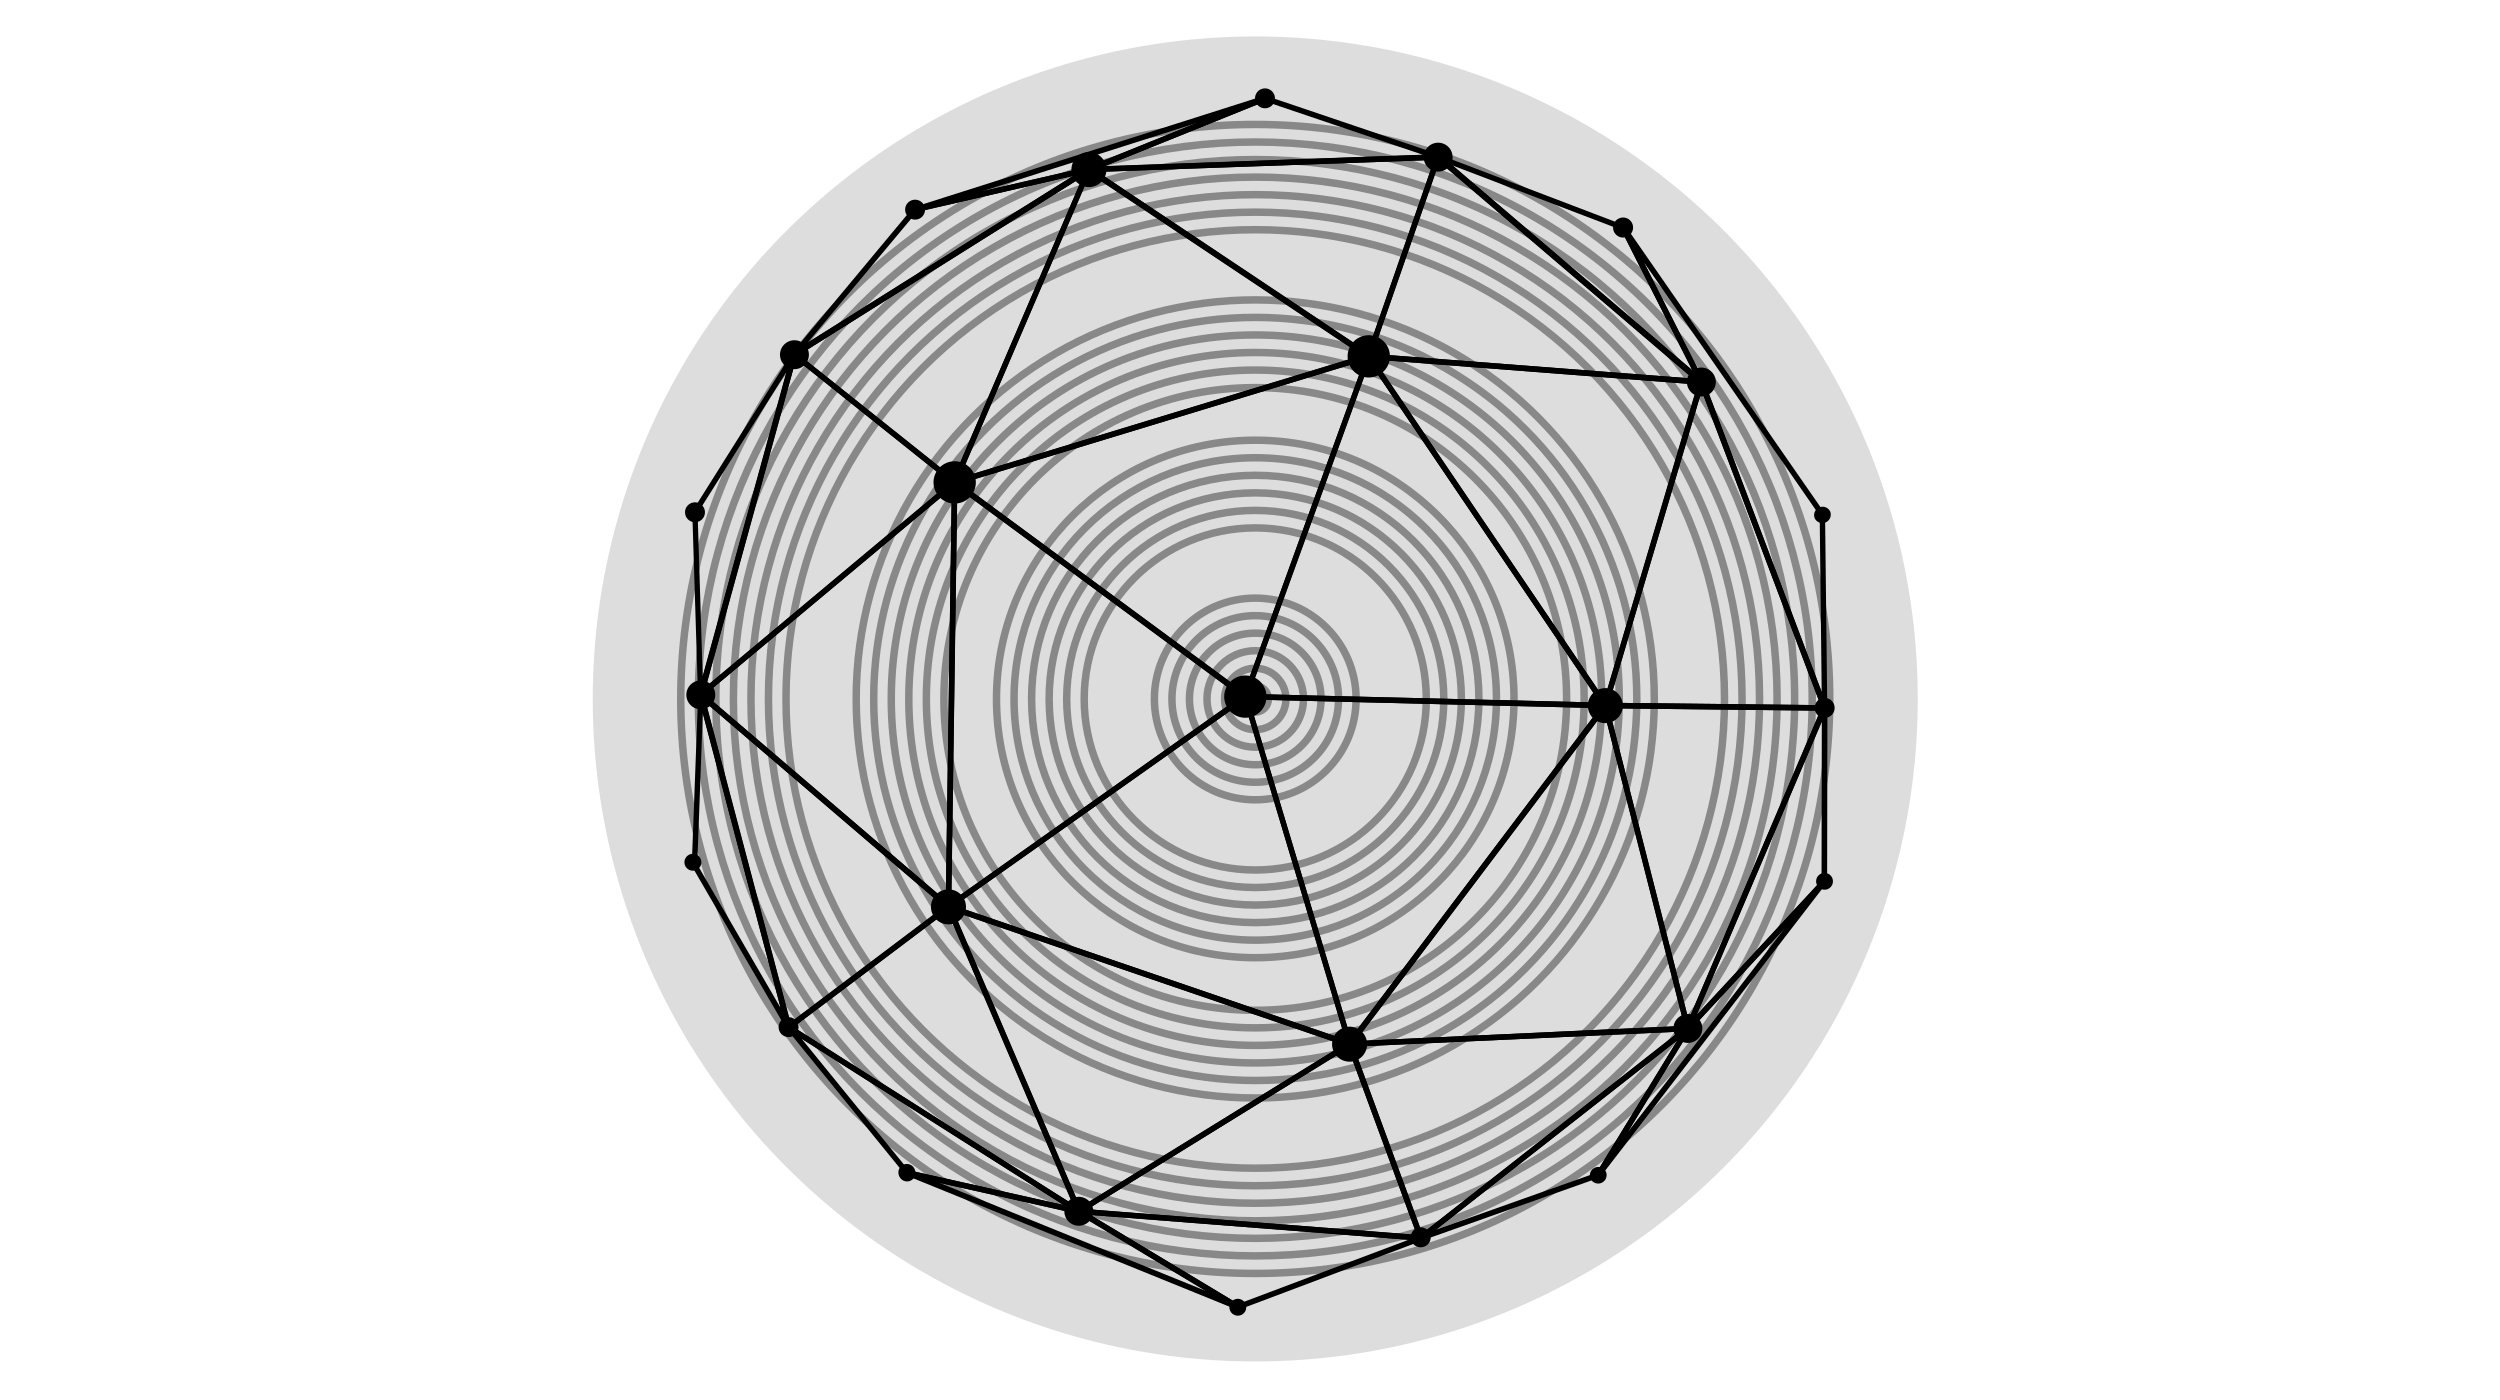 <svg xmlns="http://www.w3.org/2000/svg" viewBox="0 0 500 280"><defs><style>.cls-1{fill:#ddd;}.cls-2{fill:none;stroke:#888;stroke-width:1.5px;}.cls-2,.cls-3,.cls-4{stroke-miterlimit:10;}.cls-3,.cls-4{stroke:#000;}.cls-3{stroke-width:0.75px;}</style></defs><g id="Sphere"><g id="Solid_Circles" data-name="Solid Circles"><circle class="cls-1" cx="251.05" cy="139.79" r="132.5"/></g><g id="Concentric_Circles" data-name="Concentric Circles"><circle class="cls-2" cx="251.05" cy="139.79" r="114.9"/><circle class="cls-2" cx="251.05" cy="139.79" r="111.39"/><circle class="cls-2" cx="251.05" cy="139.79" r="107.88"/><circle class="cls-2" cx="251.05" cy="139.79" r="104.37"/><circle class="cls-2" cx="251.05" cy="139.79" r="100.86"/><circle class="cls-2" cx="251.05" cy="139.79" r="97.36"/><circle class="cls-2" cx="251.05" cy="139.79" r="93.85"/><circle class="cls-2" cx="251.05" cy="139.79" r="79.81"/><circle class="cls-2" cx="251.05" cy="139.79" r="76.31"/><circle class="cls-2" cx="251.05" cy="139.79" r="72.8"/><circle class="cls-2" cx="251.05" cy="139.79" r="69.29"/><circle class="cls-2" cx="251.05" cy="139.79" r="65.78"/><circle class="cls-2" cx="251.05" cy="139.79" r="62.27"/><circle class="cls-2" cx="251.05" cy="139.79" r="51.75"/><circle class="cls-2" cx="251.05" cy="139.79" r="48.24"/><circle class="cls-2" cx="251.05" cy="139.79" r="44.73"/><circle class="cls-2" cx="251.05" cy="139.79" r="41.22"/><circle class="cls-2" cx="251.05" cy="139.79" r="37.71"/><circle class="cls-2" cx="251.05" cy="139.79" r="34.21"/><circle class="cls-2" cx="251.05" cy="139.79" r="20.17"/><circle class="cls-2" cx="251.05" cy="139.79" r="16.66"/><circle class="cls-2" cx="251.05" cy="139.79" r="13.16"/><circle class="cls-2" cx="251.05" cy="139.79" r="9.65"/><circle class="cls-2" cx="251.05" cy="139.79" r="6.14"/><circle class="cls-2" cx="251.05" cy="139.79" r="2.63"/></g><g id="Sphere_Lines_and_Dots" data-name="Sphere Lines and Dots"><path class="cls-3" d="M249.07,139.51a.15.15,0,0,1-.11,0L190.82,96.63a.19.19,0,0,1,.06-.33L273.7,71.09a.17.17,0,0,1,.18,0,.19.19,0,0,1,0,.19l-24.68,68.06a.19.19,0,0,1-.12.11Zm-57.74-43L249,139l24.47-67.48Z"/><path class="cls-3" d="M321.07,141.28h0l-72-1.77a.17.17,0,0,1-.14-.08.2.2,0,0,1,0-.17L273.58,71.2a.19.19,0,0,1,.15-.12.21.21,0,0,1,.17.08L321.22,141a.21.21,0,0,1,0,.19A.19.19,0,0,1,321.07,141.28Zm-71.74-2.13,71.38,1.76L273.8,71.67Z"/><path class="cls-3" d="M269.93,209h0a.18.18,0,0,1-.14-.13l-20.86-69.49a.25.25,0,0,1,0-.17.23.23,0,0,1,.15-.07l72,1.78a.18.18,0,0,1,.16.1.19.19,0,0,1,0,.19l-51.14,67.72A.16.16,0,0,1,269.93,209Zm-20.61-69.49L270,208.42l50.7-67.15Z"/><path class="cls-3" d="M190.93,96.66a.2.2,0,0,1-.14-.06.19.19,0,0,1,0-.19l26.85-62.59a.19.19,0,0,1,.12-.1.16.16,0,0,1,.15,0l56,37.37a.18.18,0,0,1-.05.33L191,96.66Zm26.93-62.49-26.61,62,82.08-25Z"/><path class="cls-3" d="M190.93,96.66a.15.15,0,0,1-.11,0L158.74,71a.16.16,0,0,1-.06-.15.16.16,0,0,1,.08-.14l58.92-37a.18.18,0,0,1,.22,0,.19.19,0,0,1,0,.21L191.1,96.55a.2.2,0,0,1-.13.11ZM159.17,70.92l31.69,25.27,26.52-61.83Z"/><path class="cls-3" d="M273.75,71.45a.17.17,0,0,1-.1,0l-56-37.37a.18.18,0,0,1-.07-.21.18.18,0,0,1,.17-.13l69.82-2.5a.16.16,0,0,1,.15.07.17.17,0,0,1,0,.17L273.92,71.33a.2.2,0,0,1-.11.11Zm-55.4-37.4L273.66,71l13.69-39.4Z"/><path class="cls-3" d="M189.7,181.52a.15.15,0,0,1-.09,0,.18.18,0,0,1-.1-.16l1.24-84.86a.18.18,0,0,1,.1-.16.19.19,0,0,1,.19,0l58.14,42.85a.17.17,0,0,1,.07.15.17.17,0,0,1-.07.14l-59.38,42A.19.19,0,0,1,189.7,181.52Zm1.41-84.68L189.89,181l58.87-41.66Z"/><path class="cls-3" d="M321.07,141.28a.21.21,0,0,1-.16-.08L273.6,71.37a.2.2,0,0,1,0-.2.19.19,0,0,1,.17-.09l66.53,5.14a.22.22,0,0,1,.14.08.18.18,0,0,1,0,.16l-19.21,64.69a.18.18,0,0,1-.15.13Zm-47-69.8L321,140.68l19-64.11Z"/><path class="cls-3" d="M340.28,76.59h0l-66.52-5.14a.22.22,0,0,1-.14-.08.18.18,0,0,1,0-.16l13.85-39.88a.2.2,0,0,1,.13-.12.21.21,0,0,1,.17,0l52.67,45a.18.18,0,0,1,.05.21A.2.2,0,0,1,340.28,76.59ZM274,71.1l65.73,5.08-52-44.48Z"/><path class="cls-3" d="M340.28,76.59a.16.16,0,0,1-.12,0l-52.67-45a.17.17,0,0,1,0-.23.18.18,0,0,1,.22-.08l37,14.11a.22.22,0,0,1,.1.09l15.65,30.9a.18.18,0,0,1-.05.23A.15.15,0,0,1,340.28,76.59ZM288.53,31.94,339.7,75.67l-15.21-30Z"/><path class="cls-3" d="M364.92,141.77h0l-43.86-.49a.16.16,0,0,1-.14-.07.16.16,0,0,1,0-.16l19.21-64.7a.2.2,0,0,1,.17-.13.22.22,0,0,1,.18.12l24.65,65.19a.21.21,0,0,1,0,.17A.19.19,0,0,1,364.92,141.77Zm-43.61-.85,43.35.48L340.3,77Z"/><path class="cls-3" d="M337.58,205.87h0a.17.17,0,0,1-.16-.13l-16.51-64.59a.18.18,0,0,1,0-.16.18.18,0,0,1,.15-.07h0l43.86.49a.18.18,0,0,1,.15.08.17.17,0,0,1,0,.17l-27.34,64.1A.18.18,0,0,1,337.58,205.87ZM321.3,141.29l16.32,63.83,27-63.35Z"/><path class="cls-3" d="M269.93,209a.18.18,0,0,1-.16-.1.17.17,0,0,1,0-.19L320.92,141a.18.18,0,0,1,.18-.07.18.18,0,0,1,.14.14l16.52,64.59a.21.21,0,0,1,0,.15.21.21,0,0,1-.14.07L269.93,209ZM321,141.51l-50.67,67.11,67-3.1Z"/><path class="cls-3" d="M284.19,247.78h-.05a.17.17,0,0,1-.12-.11l-14.27-38.78a.18.18,0,0,1,0-.16.24.24,0,0,1,.15-.09l67.65-3.12a.17.17,0,0,1,.18.12.18.18,0,0,1-.06.2L284.3,247.74A.15.15,0,0,1,284.19,247.78Zm-14-38.79,14.08,38.31L337,205.9Z"/><path class="cls-3" d="M364.92,141.77a.18.18,0,0,1-.17-.12L340.11,76.47,324.46,45.58a.18.18,0,0,1,.32-.18l39.86,57.47a.2.2,0,0,1,0,.11l.44,38.61a.18.18,0,0,1-.15.18ZM326,47.79l14.45,28.53,24.29,64.24L364.31,103Z"/><path class="cls-3" d="M337.58,205.87a.17.17,0,0,1-.1,0,.16.16,0,0,1-.07-.22l27.35-64.1a.17.17,0,0,1,.2-.11.18.18,0,0,1,.15.18l-.06,34.68a.21.21,0,0,1-.05.13l-27.29,29.41A.16.16,0,0,1,337.58,205.87Zm27.16-63.38-26.58,62.3,26.52-28.59Z"/><path class="cls-3" d="M284.19,247.78a.18.18,0,0,1-.11-.33l53.38-41.9a.18.18,0,0,1,.27.24L319.8,235.12a.23.23,0,0,1-.1.07l-35.45,12.58Zm52.7-41.32-51.71,40.59,34.34-12.18Z"/><path class="cls-3" d="M319.64,235.2a.17.17,0,0,1-.1,0,.18.18,0,0,1-.06-.24l17.94-29.34,27.31-29.44a.19.19,0,0,1,.25,0,.18.18,0,0,1,0,.25l-45.23,58.75A.16.16,0,0,1,319.64,235.2Zm42.65-55.88-24.58,26.49-16.14,26.4Z"/><path class="cls-3" d="M269.93,209h-.06l-80.23-27.47a.17.17,0,0,1-.12-.15.18.18,0,0,1,.07-.18l59.37-42a.2.2,0,0,1,.17,0,.16.16,0,0,1,.11.12l20.86,69.5a.18.18,0,0,1-.05.18A.18.18,0,0,1,269.93,209Zm-79.84-27.72,79.56,27.25L249,139.62Z"/><path class="cls-3" d="M217.78,34.08a.19.19,0,0,1-.07-.36l35.22-14.21a.2.2,0,0,1,.13,0l34.61,11.72a.18.18,0,0,1,.12.2.18.18,0,0,1-.18.15l-69.82,2.51ZM253,19.87l-34.18,13.8,67.78-2.43Z"/><path class="cls-3" d="M158.86,71.09a.21.21,0,0,1-.14-.07.18.18,0,0,1,0-.24l24.16-29a.21.21,0,0,1,.1-.06l34.76-8a.18.18,0,0,1,.21.11.2.2,0,0,1-.07.23L159,71.06Zm24.26-29-23.38,28,57-35.81Z"/><path class="cls-3" d="M183,42.12a.17.17,0,0,1-.17-.13.18.18,0,0,1,.12-.23l70-22.26a.18.18,0,0,1,.23.11.18.18,0,0,1-.1.23L217.85,34.06l-34.79,8Zm65.43-20.81-61,19.42,30.33-7Z"/><path class="cls-3" d="M189.7,181.52a.16.16,0,0,1-.12,0L140,139.07a.21.21,0,0,1-.07-.14.19.19,0,0,1,.07-.14l50.79-42.45a.18.18,0,0,1,.2,0,.21.21,0,0,1,.1.17l-1.23,84.86a.18.18,0,0,1-.11.17Zm-49.28-42.59,49.1,42,1.22-84.07Z"/><path class="cls-3" d="M140.14,139.11a.12.12,0,0,1-.1,0,.18.18,0,0,1-.08-.2l18.72-68a.18.18,0,0,1,.12-.12.17.17,0,0,1,.17,0L191,96.34a.15.15,0,0,1,.07.14.18.18,0,0,1-.06.14l-50.79,42.45A.19.19,0,0,1,140.14,139.11ZM159,71.22l-18.49,67.19,50.17-41.93Z"/><path class="cls-3" d="M140.14,139.11h0a.19.19,0,0,1-.17-.17l-1.14-36.47a.19.19,0,0,1,0-.1L158.7,70.8a.2.2,0,0,1,.23-.07.18.18,0,0,1,.1.22l-18.71,68A.19.19,0,0,1,140.14,139.11Zm-1-36.59,1.1,35.19,18.07-65.66Z"/><path class="cls-3" d="M157.72,205.62h-.06a.2.2,0,0,1-.12-.13L140,139a.18.18,0,0,1,.08-.2.18.18,0,0,1,.22,0l49.56,42.41a.2.2,0,0,1,.06.15.19.19,0,0,1-.07.14l-32,24.09A.15.15,0,0,1,157.72,205.62Zm-17.25-66.17,17.36,65.68,31.58-23.8Z"/><path class="cls-3" d="M157.72,205.62a.22.22,0,0,1-.16-.09l-18.83-32.42a.17.17,0,0,1,0-.1L140,138.92a.19.19,0,0,1,.17-.17.2.2,0,0,1,.2.13l17.58,66.51a.17.17,0,0,1-.11.21ZM139.07,173l18.13,31.19-16.92-64Z"/><path class="cls-3" d="M215.76,242.44a.16.16,0,0,1-.09,0l-58-36.82a.18.18,0,0,1-.08-.15.17.17,0,0,1,.07-.15l32-24.09a.14.14,0,0,1,.15,0,.15.15,0,0,1,.12.1l26.07,60.91a.18.18,0,0,1-.05.21A.17.17,0,0,1,215.76,242.44Zm-57.72-37,57.32,36.36-25.74-60.15Z"/><path class="cls-3" d="M215.76,242.44h0a.18.18,0,0,1-.11-.1l-26.07-60.92a.17.17,0,0,1,0-.19.19.19,0,0,1,.2-.05L270,208.64a.21.21,0,0,1,.13.16.17.17,0,0,1-.09.17l-54.16,33.44A.17.17,0,0,1,215.76,242.44ZM190,181.65,215.85,242l53.65-33.12Z"/><path class="cls-3" d="M284.19,247.78h0l-68.42-5.34a.18.18,0,0,1-.16-.14.18.18,0,0,1,.08-.2l54.16-33.44a.22.22,0,0,1,.16,0,.2.2,0,0,1,.11.11l14.26,38.78a.22.22,0,0,1,0,.18A.21.21,0,0,1,284.19,247.78Zm-67.85-5.66,67.58,5.27-14.09-38.3Z"/><path class="cls-3" d="M215.76,242.44h0l-34.37-7.71a.14.14,0,0,1-.1-.07l-23.67-29.1a.18.18,0,0,1,0-.24.18.18,0,0,1,.24,0l58,36.82a.17.17,0,0,1,.07.22A.18.18,0,0,1,215.76,242.44Zm-34.27-8.07,33.29,7.48-56.21-35.66Z"/><path class="cls-3" d="M247.56,261.58l-.09,0-31.8-19.15a.18.18,0,0,1-.08-.21.2.2,0,0,1,.19-.13l68.42,5.34a.19.19,0,0,1,.17.16.19.19,0,0,1-.12.2l-36.62,13.8Zm-31-19.08,31.06,18.7,35.77-13.48Z"/><path class="cls-3" d="M247.56,261.58h-.06l-66.18-26.86a.18.18,0,0,1-.1-.23.17.17,0,0,1,.21-.12l34.37,7.72.06,0,31.8,19.14a.19.19,0,0,1,.07.24A.19.19,0,0,1,247.56,261.58ZM183.51,235.2l62,25.15L215.7,242.43Z"/><path class="cls-4" d="M365.59,102.53a1.19,1.19,0,0,1-2.2.9,1.19,1.19,0,0,1,2.2-.9Z"/><path class="cls-4" d="M366,175.82a1.18,1.18,0,1,1-1.54-.65A1.18,1.18,0,0,1,366,175.82Z"/><path class="cls-4" d="M320.74,234.57a1.2,1.2,0,0,1-.65,1.55,1.18,1.18,0,0,1-1.55-.65,1.19,1.19,0,0,1,2.2-.9Z"/><path class="cls-4" d="M248.66,261a1.18,1.18,0,0,1-2.19.9,1.18,1.18,0,1,1,2.19-.9Z"/><path class="cls-4" d="M182.49,234.09a1.19,1.19,0,1,1-2.2.9,1.19,1.19,0,1,1,2.2-.9Z"/><path class="cls-4" d="M139.68,172a1.19,1.19,0,1,1-1.55-.65A1.19,1.19,0,0,1,139.68,172Z"/><path class="cls-4" d="M323.73,139.75a3,3,0,1,1-4-1.31A3,3,0,0,1,323.73,139.75Z"/><path class="cls-4" d="M272.59,207.47a3,3,0,1,1-4-1.32A3,3,0,0,1,272.59,207.47Z"/><path class="cls-4" d="M192.36,180a3,3,0,1,1-4-1.31A3,3,0,0,1,192.36,180Z"/><path class="cls-4" d="M220.45,32.54a3,3,0,1,1-4-1.31A3,3,0,0,1,220.45,32.54Z"/><path class="cls-4" d="M161,69.82a2.39,2.39,0,1,1-3.21-1A2.39,2.39,0,0,1,161,69.82Z"/><path class="cls-4" d="M142.27,137.85a2.39,2.39,0,1,1-3.21-1A2.39,2.39,0,0,1,142.27,137.85Z"/><path class="cls-4" d="M217.89,241.18a2.39,2.39,0,1,1-3.2-1.06A2.38,2.38,0,0,1,217.89,241.18Z"/><path class="cls-4" d="M339.71,204.61a2.39,2.39,0,1,1-3.21-1.05A2.39,2.39,0,0,1,339.71,204.61Z"/><path class="cls-4" d="M342.41,75.33a2.39,2.39,0,1,1-3.21-1.06A2.39,2.39,0,0,1,342.41,75.33Z"/><path class="cls-4" d="M289.74,30.31a2.39,2.39,0,1,1-3.21-1A2.39,2.39,0,0,1,289.74,30.31Z"/><path class="cls-4" d="M254.38,19.11a1.49,1.49,0,1,1-1.95-.82A1.5,1.5,0,0,1,254.38,19.11Z"/><path class="cls-4" d="M184.4,41.37a1.49,1.49,0,1,1-1.94-.82A1.49,1.49,0,0,1,184.4,41.37Z"/><path class="cls-4" d="M140.38,101.9a1.49,1.49,0,1,1-1.95-.82A1.49,1.49,0,0,1,140.38,101.9Z"/><path class="cls-4" d="M159.1,204.87a1.49,1.49,0,1,1-1.95-.82A1.49,1.49,0,0,1,159.1,204.87Z"/><path class="cls-4" d="M285.57,247a1.5,1.5,0,0,1-2.77,1.13,1.5,1.5,0,1,1,2.77-1.13Z"/><path class="cls-4" d="M366.31,141a1.5,1.5,0,1,1-1.95-.81A1.5,1.5,0,0,1,366.31,141Z"/><path class="cls-4" d="M326,44.93a1.5,1.5,0,1,1-1.95-.81A1.49,1.49,0,0,1,326,44.93Z"/><path class="cls-4" d="M252.4,137.64a3.73,3.73,0,1,1-5-1.65A3.74,3.74,0,0,1,252.4,137.64Z"/><path class="cls-4" d="M277.08,69.58a3.73,3.73,0,1,1-5-1.64A3.74,3.74,0,0,1,277.08,69.58Z"/><path class="cls-4" d="M194.26,94.79a3.73,3.73,0,1,1-5-1.64A3.73,3.73,0,0,1,194.26,94.79Z"/></g></g></svg>